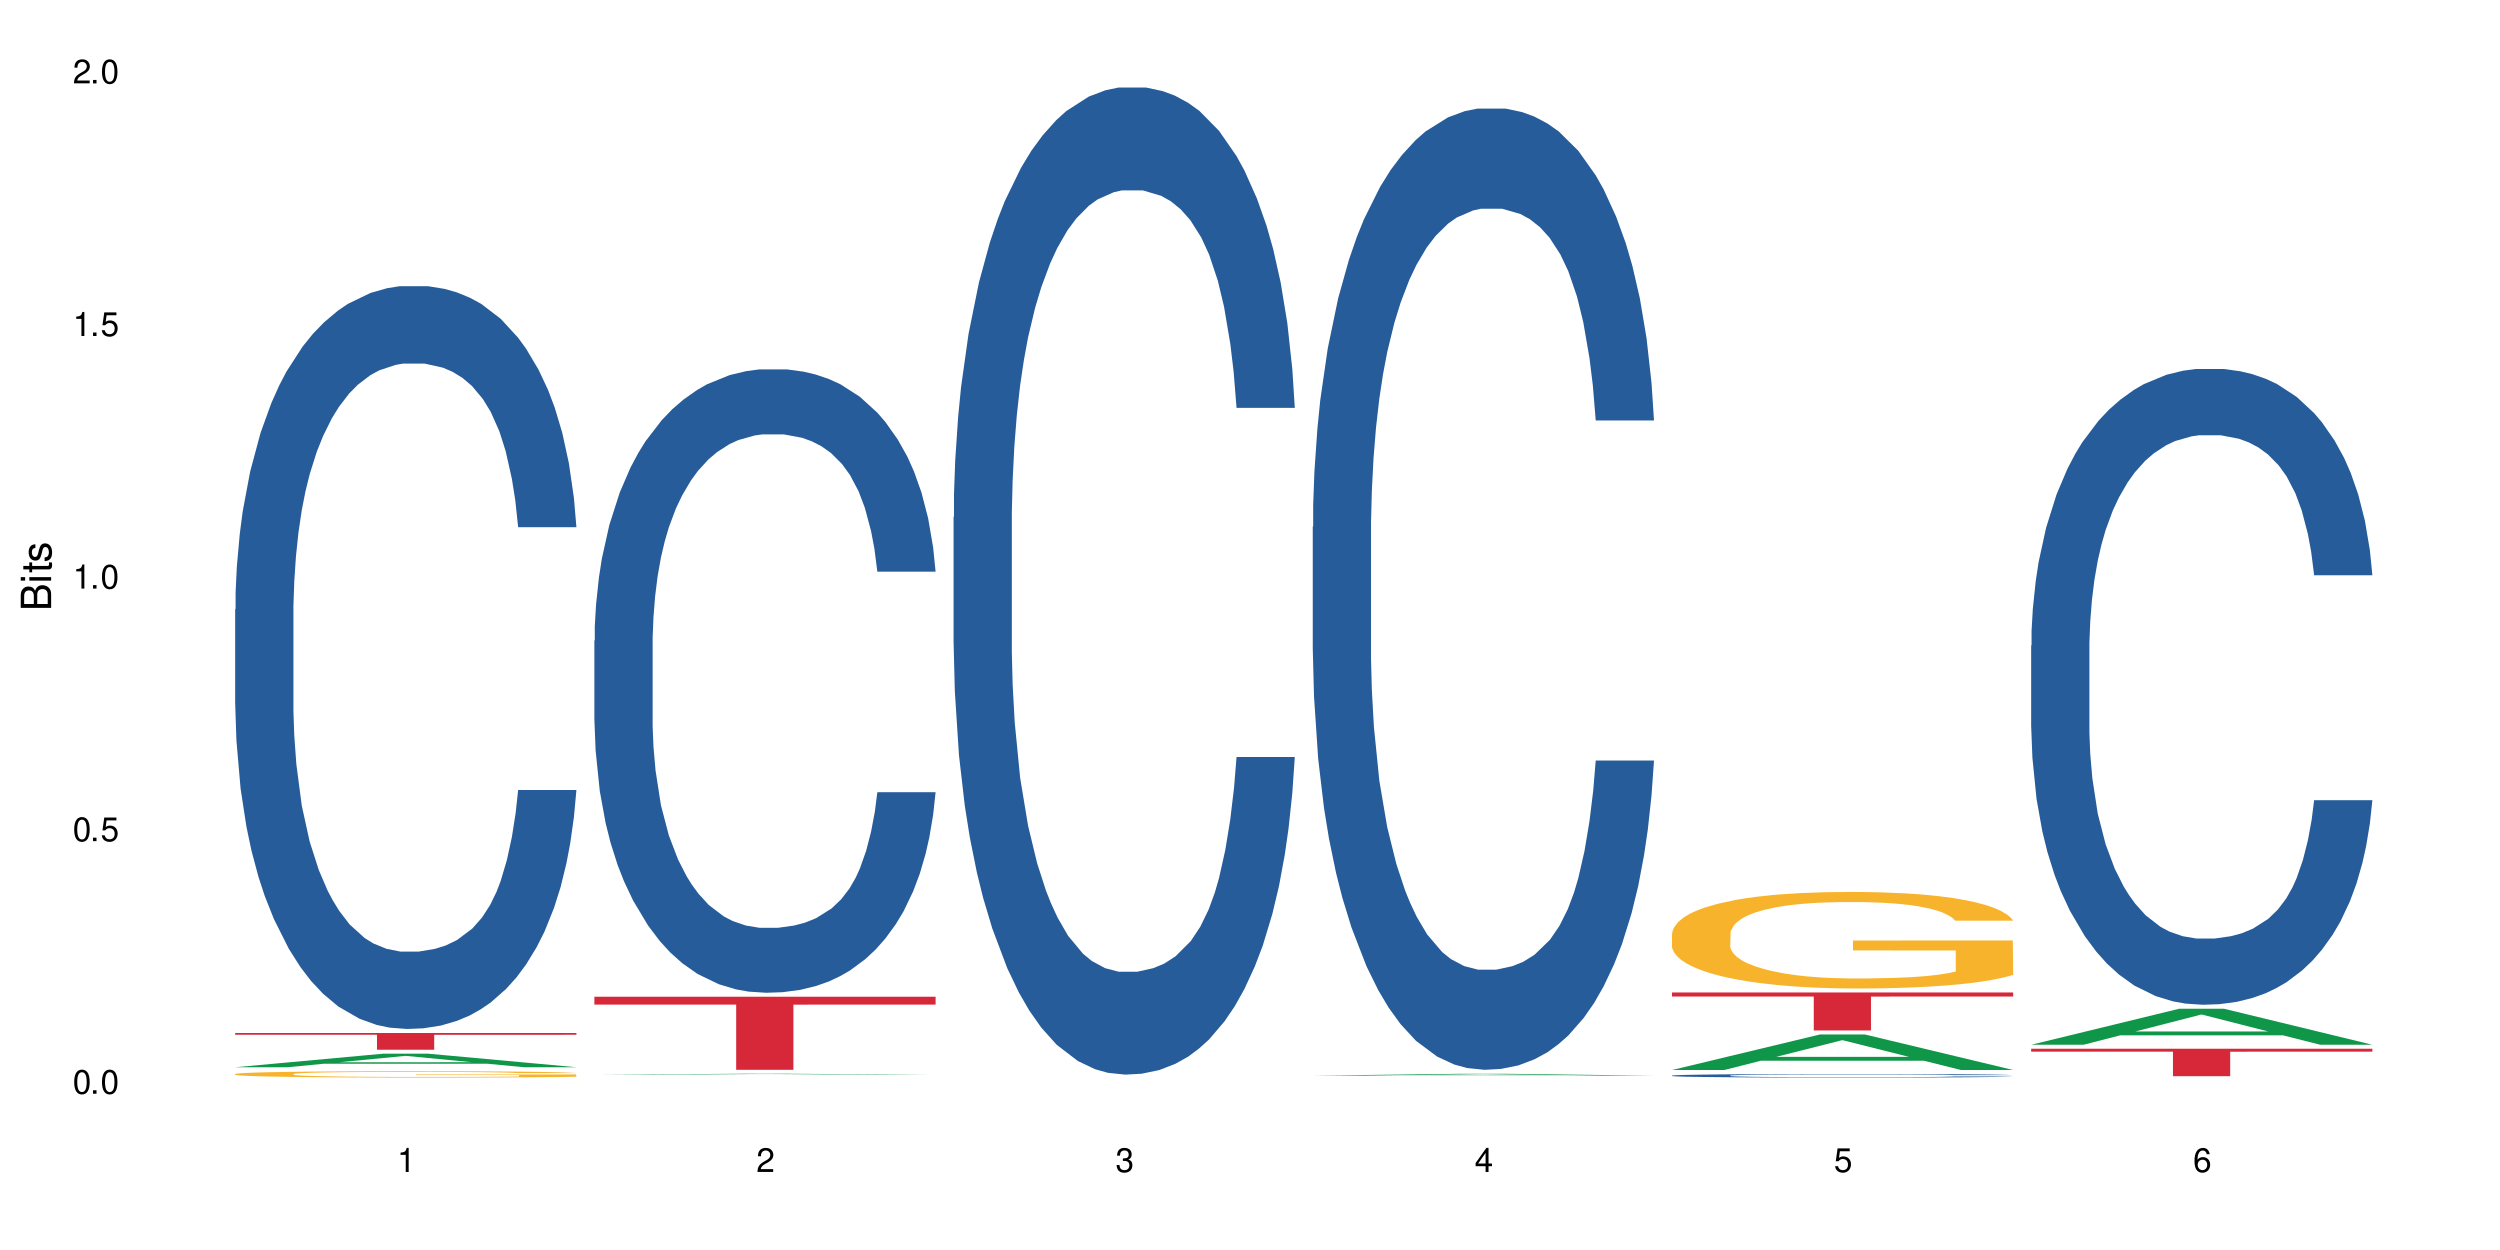 <?xml version="1.0" encoding="UTF-8"?>
<svg xmlns="http://www.w3.org/2000/svg" xmlns:xlink="http://www.w3.org/1999/xlink" width="720" height="360" viewBox="0 0 720 360">
<defs>
<g>
<g id="glyph-0-0">
</g>
<g id="glyph-0-1">
<path d="M 2.641 -6.938 C 2 -6.938 1.422 -6.656 1.078 -6.172 C 0.641 -5.562 0.406 -4.641 0.406 -3.359 C 0.406 -1.016 1.188 0.219 2.641 0.219 C 4.078 0.219 4.859 -1.016 4.859 -3.297 C 4.859 -4.641 4.656 -5.547 4.203 -6.172 C 3.844 -6.656 3.281 -6.938 2.641 -6.938 Z M 2.641 -6.188 C 3.547 -6.188 4 -5.25 4 -3.375 C 4 -1.406 3.562 -0.484 2.625 -0.484 C 1.734 -0.484 1.281 -1.438 1.281 -3.344 C 1.281 -5.25 1.734 -6.188 2.641 -6.188 Z M 2.641 -6.188 "/>
</g>
<g id="glyph-0-2">
<path d="M 1.828 -1 L 0.828 -1 L 0.828 0 L 1.828 0 Z M 1.828 -1 "/>
</g>
<g id="glyph-0-3">
<path d="M 4.562 -6.797 L 1.062 -6.797 L 0.547 -3.094 L 1.328 -3.094 C 1.719 -3.562 2.047 -3.734 2.578 -3.734 C 3.484 -3.734 4.062 -3.109 4.062 -2.094 C 4.062 -1.125 3.484 -0.531 2.578 -0.531 C 1.828 -0.531 1.375 -0.906 1.188 -1.672 L 0.328 -1.672 C 0.453 -1.109 0.547 -0.844 0.75 -0.594 C 1.125 -0.078 1.828 0.219 2.594 0.219 C 3.969 0.219 4.922 -0.781 4.922 -2.219 C 4.922 -3.562 4.031 -4.484 2.719 -4.484 C 2.25 -4.484 1.859 -4.359 1.469 -4.062 L 1.734 -5.969 L 4.562 -5.969 Z M 4.562 -6.797 "/>
</g>
<g id="glyph-0-4">
<path d="M 2.484 -4.938 L 2.484 0 L 3.328 0 L 3.328 -6.938 L 2.766 -6.938 C 2.469 -5.875 2.281 -5.734 0.984 -5.562 L 0.984 -4.938 Z M 2.484 -4.938 "/>
</g>
<g id="glyph-0-5">
<path d="M 4.859 -0.828 L 1.281 -0.828 C 1.359 -1.406 1.672 -1.781 2.5 -2.281 L 3.469 -2.828 C 4.406 -3.344 4.906 -4.062 4.906 -4.906 C 4.906 -5.484 4.672 -6.031 4.266 -6.406 C 3.859 -6.766 3.375 -6.938 2.719 -6.938 C 1.859 -6.938 1.219 -6.625 0.844 -6.031 C 0.609 -5.672 0.5 -5.234 0.484 -4.531 L 1.328 -4.531 C 1.359 -5.016 1.406 -5.281 1.531 -5.516 C 1.75 -5.938 2.188 -6.203 2.703 -6.203 C 3.469 -6.203 4.031 -5.641 4.031 -4.891 C 4.031 -4.344 3.719 -3.859 3.125 -3.516 L 2.234 -3 C 0.812 -2.172 0.406 -1.531 0.328 -0.016 L 4.859 -0.016 Z M 4.859 -0.828 "/>
</g>
<g id="glyph-0-6">
<path d="M 2.125 -3.188 L 2.578 -3.188 C 3.5 -3.188 3.984 -2.766 3.984 -1.922 C 3.984 -1.062 3.469 -0.531 2.594 -0.531 C 1.656 -0.531 1.203 -1 1.156 -2.016 L 0.312 -2.016 C 0.344 -1.453 0.438 -1.094 0.609 -0.781 C 0.953 -0.109 1.625 0.219 2.547 0.219 C 3.953 0.219 4.859 -0.625 4.859 -1.938 C 4.859 -2.828 4.516 -3.297 3.703 -3.594 C 4.344 -3.844 4.656 -4.328 4.656 -5.031 C 4.656 -6.219 3.875 -6.938 2.578 -6.938 C 1.203 -6.938 0.484 -6.172 0.453 -4.703 L 1.297 -4.703 C 1.312 -5.125 1.344 -5.359 1.453 -5.578 C 1.641 -5.969 2.062 -6.203 2.594 -6.203 C 3.344 -6.203 3.797 -5.75 3.797 -5 C 3.797 -4.516 3.609 -4.219 3.25 -4.047 C 3.016 -3.953 2.703 -3.922 2.125 -3.906 Z M 2.125 -3.188 "/>
</g>
<g id="glyph-0-7">
<path d="M 3.141 -1.672 L 3.141 0 L 3.984 0 L 3.984 -1.672 L 4.984 -1.672 L 4.984 -2.438 L 3.984 -2.438 L 3.984 -6.938 L 3.359 -6.938 L 0.266 -2.578 L 0.266 -1.672 Z M 3.141 -2.438 L 1 -2.438 L 3.141 -5.5 Z M 3.141 -2.438 "/>
</g>
<g id="glyph-0-8">
<path d="M 4.781 -5.125 C 4.609 -6.266 3.891 -6.938 2.844 -6.938 C 2.094 -6.938 1.422 -6.578 1.031 -5.953 C 0.594 -5.266 0.406 -4.422 0.406 -3.172 C 0.406 -2 0.578 -1.25 0.984 -0.641 C 1.359 -0.078 1.953 0.219 2.703 0.219 C 3.984 0.219 4.922 -0.75 4.922 -2.094 C 4.922 -3.375 4.062 -4.281 2.844 -4.281 C 2.172 -4.281 1.641 -4.031 1.281 -3.516 C 1.281 -5.234 1.828 -6.188 2.797 -6.188 C 3.391 -6.188 3.797 -5.797 3.938 -5.125 Z M 2.734 -3.531 C 3.547 -3.531 4.062 -2.953 4.062 -2.031 C 4.062 -1.156 3.484 -0.531 2.703 -0.531 C 1.922 -0.531 1.328 -1.188 1.328 -2.078 C 1.328 -2.938 1.906 -3.531 2.734 -3.531 Z M 2.734 -3.531 "/>
</g>
<g id="glyph-1-0">
</g>
<g id="glyph-1-1">
<path d="M 0 -0.953 L 0 -4.891 C 0 -5.719 -0.234 -6.344 -0.734 -6.797 C -1.188 -7.234 -1.812 -7.469 -2.5 -7.469 C -3.547 -7.469 -4.188 -7 -4.625 -5.875 C -4.984 -6.688 -5.625 -7.094 -6.531 -7.094 C -7.172 -7.094 -7.734 -6.859 -8.141 -6.391 C -8.562 -5.922 -8.75 -5.344 -8.75 -4.5 L -8.75 -0.953 Z M -4.984 -2.062 L -7.766 -2.062 L -7.766 -4.219 C -7.766 -4.844 -7.688 -5.203 -7.453 -5.5 C -7.219 -5.812 -6.859 -5.969 -6.375 -5.969 C -5.891 -5.969 -5.531 -5.812 -5.297 -5.5 C -5.062 -5.203 -4.984 -4.844 -4.984 -4.219 Z M -0.984 -2.062 L -4 -2.062 L -4 -4.781 C -4 -5.766 -3.438 -6.359 -2.484 -6.359 C -1.547 -6.359 -0.984 -5.766 -0.984 -4.781 Z M -0.984 -2.062 "/>
</g>
<g id="glyph-1-2">
<path d="M -6.281 -1.797 L -6.281 -0.797 L 0 -0.797 L 0 -1.797 Z M -8.75 -1.797 L -8.75 -0.797 L -7.484 -0.797 L -7.484 -1.797 Z M -8.75 -1.797 "/>
</g>
<g id="glyph-1-3">
<path d="M -6.281 -3.047 L -6.281 -2.016 L -8.016 -2.016 L -8.016 -1.016 L -6.281 -1.016 L -6.281 -0.172 L -5.469 -0.172 L -5.469 -1.016 L -0.719 -1.016 C -0.078 -1.016 0.281 -1.453 0.281 -2.234 C 0.281 -2.5 0.25 -2.719 0.188 -3.047 L -0.641 -3.047 C -0.609 -2.906 -0.594 -2.766 -0.594 -2.562 C -0.594 -2.141 -0.719 -2.016 -1.156 -2.016 L -5.469 -2.016 L -5.469 -3.047 Z M -6.281 -3.047 "/>
</g>
<g id="glyph-1-4">
<path d="M -4.531 -5.25 C -5.766 -5.25 -6.469 -4.422 -6.469 -2.969 C -6.469 -1.516 -5.719 -0.562 -4.547 -0.562 C -3.562 -0.562 -3.094 -1.062 -2.734 -2.562 L -2.516 -3.484 C -2.344 -4.188 -2.094 -4.469 -1.641 -4.469 C -1.047 -4.469 -0.641 -3.875 -0.641 -3 C -0.641 -2.453 -0.797 -2 -1.062 -1.75 C -1.25 -1.594 -1.422 -1.531 -1.875 -1.469 L -1.875 -0.406 C -0.422 -0.453 0.281 -1.266 0.281 -2.922 C 0.281 -4.5 -0.5 -5.516 -1.719 -5.516 C -2.656 -5.516 -3.172 -4.984 -3.469 -3.734 L -3.703 -2.766 C -3.891 -1.953 -4.156 -1.609 -4.594 -1.609 C -5.188 -1.609 -5.547 -2.125 -5.547 -2.938 C -5.547 -3.75 -5.203 -4.172 -4.531 -4.203 Z M -4.531 -5.25 "/>
</g>
</g>
</defs>
<rect x="-72" y="-36" width="864" height="432" fill="rgb(100%, 100%, 100%)" fill-opacity="1"/>
<path fill-rule="nonzero" fill="rgb(6.275%, 58.824%, 28.235%)" fill-opacity="1" d="M 67.73 307.363 L 67.836 307.359 L 110.359 303.461 L 123.273 303.461 L 166.008 307.367 L 150.992 307.367 L 140.281 306.348 L 93.352 306.348 L 82.852 307.363 L 67.73 307.363 L 97.863 305.926 L 135.977 305.922 L 116.973 304.102 L 116.766 304.098 L 116.555 304.109 L 97.758 305.922 L 97.863 305.926 Z M 67.73 307.363 "/>
<path fill-rule="nonzero" fill="rgb(14.51%, 36.078%, 60%)" fill-opacity="1" d="M 67.73 175.5 L 67.852 175.305 L 67.852 170.609 L 68.211 163.18 L 69.051 153.793 L 69.887 147.34 L 72.047 135.805 L 75.043 124.656 L 78.156 116.055 L 80.434 110.969 L 82.473 107.059 L 87.145 99.824 L 90.145 96.105 L 93.379 92.781 L 97.332 89.457 L 100.211 87.504 L 106.684 84.375 L 111.477 83.004 L 115.191 82.418 L 123.223 82.418 L 128.016 83.199 L 131.492 84.18 L 135.324 85.742 L 138.562 87.504 L 144.195 91.805 L 149.227 97.281 L 151.504 100.41 L 155.102 106.473 L 157.855 112.336 L 159.773 117.422 L 161.934 124.656 L 163.848 133.457 L 165.289 143.43 L 166.008 151.84 L 149.227 151.84 L 148.391 144.016 L 147.43 137.953 L 145.633 129.938 L 143.836 124.266 L 141.316 118.594 L 139.039 114.879 L 135.926 111.164 L 133.168 108.816 L 130.293 107.059 L 127.535 105.883 L 122.262 104.711 L 116.148 104.711 L 113.871 105.102 L 109.199 106.668 L 106.684 108.035 L 103.086 110.773 L 100.57 113.316 L 97.574 117.227 L 95.535 120.551 L 93.02 125.637 L 91.223 130.133 L 89.184 136.586 L 87.984 141.473 L 86.906 146.949 L 85.949 153.402 L 85.23 160.246 L 84.75 167.484 L 84.508 174.523 L 84.508 204.832 L 84.75 211.871 L 85.348 220.086 L 86.906 232.016 L 89.184 242.379 L 91.82 250.59 L 94.336 256.457 L 95.777 259.195 L 97.691 262.324 L 100.688 266.234 L 105.004 270.145 L 107.52 271.711 L 111.355 273.273 L 115.312 274.059 L 120.586 274.059 L 125.258 273.273 L 128.375 272.297 L 131.609 270.734 L 136.043 267.406 L 138.801 264.281 L 141.199 260.562 L 142.996 256.848 L 144.195 253.719 L 145.992 247.656 L 147.43 241.008 L 148.508 234.164 L 149.227 227.516 L 166.008 227.516 L 165.289 235.34 L 164.207 242.965 L 163.129 248.637 L 161.453 255.48 L 159.535 261.543 L 156.777 268.387 L 154.5 272.883 L 151.504 277.773 L 148.75 281.488 L 145.754 284.812 L 141.316 288.723 L 138.441 290.68 L 135.324 292.438 L 131.609 294.004 L 126.938 295.371 L 121.902 296.152 L 117.227 296.348 L 112.195 295.957 L 108.48 295.176 L 103.566 293.418 L 97.453 289.895 L 93.02 286.18 L 89.543 282.465 L 86.547 278.555 L 83.191 273.273 L 78.875 264.672 L 76.238 258.023 L 74.441 252.547 L 72.406 244.922 L 70.969 238.074 L 69.289 227.125 L 68.09 213.242 L 67.73 202.484 Z M 67.73 175.5 "/>
<path fill-rule="nonzero" fill="rgb(96.863%, 70.196%, 16.863%)" fill-opacity="1" d="M 67.73 309.301 L 67.852 309.297 L 67.852 309.266 L 68.332 309.188 L 69.527 309.086 L 71.086 309 L 72.766 308.934 L 73.844 308.898 L 75.641 308.848 L 77.199 308.809 L 81.152 308.734 L 86.188 308.664 L 88.945 308.633 L 92.059 308.605 L 96.496 308.574 L 98.531 308.562 L 104.766 308.535 L 111.836 308.516 L 119.625 308.512 L 123.223 308.516 L 128.133 308.52 L 134.848 308.539 L 138.68 308.555 L 141.676 308.574 L 144.793 308.594 L 148.629 308.629 L 152.223 308.668 L 155.102 308.707 L 157.977 308.758 L 160.375 308.812 L 162.41 308.871 L 164.207 308.941 L 165.289 309 L 166.008 309.059 L 149.348 309.059 L 148.391 309 L 147.309 308.957 L 145.512 308.898 L 143.715 308.859 L 141.918 308.828 L 138.562 308.785 L 135.684 308.758 L 132.09 308.734 L 128.613 308.719 L 124.66 308.707 L 115.91 308.707 L 110.156 308.719 L 106.801 308.73 L 104.406 308.742 L 101.047 308.77 L 99.012 308.789 L 97.812 308.805 L 94.219 308.855 L 91.82 308.902 L 90.504 308.934 L 88.824 308.984 L 87.625 309.031 L 86.309 309.098 L 85.59 309.148 L 84.629 309.262 L 84.508 309.562 L 84.871 309.629 L 85.59 309.695 L 86.547 309.758 L 87.984 309.82 L 89.422 309.871 L 91.941 309.934 L 94.098 309.977 L 95.777 310.008 L 99.012 310.051 L 100.328 310.066 L 103.445 310.098 L 106.684 310.121 L 110.637 310.141 L 113.633 310.152 L 118.426 310.16 L 124.539 310.16 L 131.73 310.148 L 136.285 310.137 L 139.398 310.121 L 141.438 310.109 L 143.953 310.094 L 145.754 310.074 L 147.43 310.059 L 149.469 310.027 L 149.469 309.629 L 119.863 309.625 L 119.863 309.438 L 165.887 309.438 L 166.008 310.094 L 163.488 310.137 L 160.375 310.18 L 157.379 310.215 L 154.262 310.242 L 149.828 310.277 L 146.23 310.297 L 140.719 310.32 L 135.684 310.336 L 130.41 310.344 L 125.738 310.348 L 120.223 310.352 L 115.312 310.348 L 110.039 310.336 L 105.844 310.324 L 102.008 310.309 L 98.172 310.285 L 93.379 310.25 L 90.262 310.223 L 87.027 310.188 L 83.789 310.145 L 80.914 310.098 L 78.996 310.062 L 77.078 310.023 L 75.043 309.973 L 73.125 309.918 L 71.688 309.863 L 70.367 309.805 L 69.41 309.75 L 68.449 309.676 L 67.969 309.613 L 67.73 309.562 Z M 67.73 309.301 "/>
<path fill-rule="nonzero" fill="rgb(83.922%, 15.686%, 22.353%)" fill-opacity="1" d="M 67.73 297.496 L 166.008 297.496 L 166.008 298.012 L 125.047 298.016 L 125.047 302.316 L 108.57 302.316 L 108.57 298.02 L 108.332 298.012 L 67.73 298.012 Z M 67.73 297.496 "/>
<path fill-rule="nonzero" fill="rgb(6.275%, 58.824%, 28.235%)" fill-opacity="1" d="M 171.18 309.531 L 171.285 309.531 L 213.809 309.238 L 226.723 309.238 L 269.453 309.531 L 254.441 309.531 L 243.73 309.453 L 196.797 309.453 L 186.297 309.531 L 171.18 309.531 L 201.312 309.422 L 239.426 309.422 L 220.422 309.285 L 220 309.285 L 201.207 309.422 L 201.312 309.422 Z M 171.18 309.531 "/>
<path fill-rule="nonzero" fill="rgb(14.51%, 36.078%, 60%)" fill-opacity="1" d="M 171.18 184.504 L 171.297 184.34 L 171.297 180.402 L 171.66 174.164 L 172.496 166.289 L 173.336 160.871 L 175.492 151.191 L 178.488 141.836 L 181.605 134.617 L 183.883 130.348 L 185.922 127.066 L 190.594 120.996 L 193.59 117.879 L 196.828 115.086 L 200.781 112.297 L 203.656 110.656 L 210.129 108.031 L 214.922 106.883 L 218.641 106.391 L 226.668 106.391 L 231.461 107.047 L 234.938 107.867 L 238.773 109.18 L 242.008 110.656 L 247.641 114.266 L 252.676 118.863 L 254.953 121.488 L 258.547 126.574 L 261.305 131.496 L 263.223 135.766 L 265.379 141.836 L 267.297 149.223 L 268.734 157.59 L 269.453 164.648 L 252.676 164.648 L 251.836 158.082 L 250.879 152.996 L 249.082 146.266 L 247.281 141.508 L 244.766 136.75 L 242.488 133.633 L 239.371 130.512 L 236.617 128.543 L 233.738 127.066 L 230.984 126.082 L 225.711 125.098 L 219.598 125.098 L 217.32 125.426 L 212.645 126.738 L 210.129 127.887 L 206.535 130.184 L 204.016 132.32 L 201.02 135.602 L 198.984 138.391 L 196.469 142.656 L 194.668 146.43 L 192.633 151.848 L 191.434 155.949 L 190.355 160.543 L 189.395 165.961 L 188.676 171.703 L 188.199 177.773 L 187.957 183.684 L 187.957 209.117 L 188.199 215.027 L 188.797 221.918 L 190.355 231.93 L 192.633 240.625 L 195.27 247.52 L 197.785 252.441 L 199.223 254.738 L 201.141 257.363 L 204.137 260.648 L 208.453 263.93 L 210.969 265.242 L 214.805 266.555 L 218.758 267.211 L 224.031 267.211 L 228.707 266.555 L 231.82 265.734 L 235.059 264.422 L 239.492 261.633 L 242.25 259.008 L 244.645 255.887 L 246.445 252.77 L 247.641 250.145 L 249.441 245.059 L 250.879 239.477 L 251.957 233.734 L 252.676 228.156 L 269.453 228.156 L 268.734 234.719 L 267.656 241.117 L 266.578 245.879 L 264.898 251.621 L 262.984 256.707 L 260.227 262.453 L 257.949 266.227 L 254.953 270.328 L 252.195 273.449 L 249.199 276.238 L 244.766 279.52 L 241.891 281.16 L 238.773 282.637 L 235.059 283.949 L 230.383 285.098 L 225.352 285.754 L 220.676 285.918 L 215.645 285.59 L 211.926 284.934 L 207.012 283.457 L 200.902 280.504 L 196.469 277.387 L 192.992 274.27 L 189.996 270.984 L 186.641 266.555 L 182.324 259.336 L 179.688 253.754 L 177.891 249.16 L 175.852 242.762 L 174.414 237.016 L 172.738 227.828 L 171.539 216.176 L 171.18 207.148 Z M 171.18 184.504 "/>
<path fill-rule="nonzero" fill="rgb(83.922%, 15.686%, 22.353%)" fill-opacity="1" d="M 171.18 287.062 L 269.453 287.062 L 269.453 289.316 L 228.496 289.336 L 228.496 308.094 L 212.02 308.094 L 212.02 289.355 L 211.777 289.316 L 171.18 289.316 Z M 171.18 287.062 "/>
<path fill-rule="nonzero" fill="rgb(14.51%, 36.078%, 60%)" fill-opacity="1" d="M 274.629 148.906 L 274.746 148.645 L 274.746 142.41 L 275.105 132.535 L 275.945 120.062 L 276.785 111.488 L 278.941 96.156 L 281.938 81.344 L 285.055 69.91 L 287.332 63.156 L 289.367 57.957 L 294.043 48.344 L 297.039 43.406 L 300.273 38.988 L 304.23 34.57 L 307.105 31.973 L 313.578 27.816 L 318.371 25.996 L 322.086 25.219 L 330.117 25.219 L 334.91 26.258 L 338.387 27.555 L 342.223 29.637 L 345.457 31.973 L 351.09 37.691 L 356.125 44.965 L 358.402 49.125 L 361.996 57.18 L 364.754 64.973 L 366.672 71.73 L 368.828 81.344 L 370.746 93.039 L 372.184 106.289 L 372.902 117.465 L 356.125 117.465 L 355.285 107.07 L 354.324 99.016 L 352.527 88.359 L 350.73 80.824 L 348.215 73.289 L 345.938 68.352 L 342.82 63.414 L 340.062 60.297 L 337.188 57.957 L 334.43 56.398 L 329.156 54.84 L 323.047 54.84 L 320.77 55.359 L 316.094 57.438 L 313.578 59.258 L 309.98 62.895 L 307.465 66.273 L 304.469 71.469 L 302.434 75.887 L 299.914 82.645 L 298.117 88.621 L 296.078 97.195 L 294.883 103.691 L 293.801 110.969 L 292.844 119.543 L 292.125 128.637 L 291.645 138.25 L 291.406 147.605 L 291.406 187.883 L 291.645 197.238 L 292.246 208.152 L 293.801 224 L 296.078 237.773 L 298.715 248.688 L 301.234 256.484 L 302.672 260.121 L 304.59 264.277 L 307.586 269.477 L 311.898 274.672 L 314.418 276.75 L 318.25 278.828 L 322.207 279.867 L 327.48 279.867 L 332.152 278.828 L 335.27 277.531 L 338.508 275.453 L 342.941 271.035 L 345.695 266.875 L 348.094 261.938 L 349.891 257.004 L 351.09 252.844 L 352.887 244.789 L 354.324 235.953 L 355.406 226.859 L 356.125 218.023 L 372.902 218.023 L 372.184 228.418 L 371.105 238.555 L 370.027 246.09 L 368.348 255.184 L 366.43 263.238 L 363.676 272.332 L 361.398 278.309 L 358.402 284.805 L 355.645 289.742 L 352.648 294.16 L 348.215 299.359 L 345.336 301.957 L 342.223 304.293 L 338.508 306.375 L 333.832 308.191 L 328.797 309.23 L 324.125 309.492 L 319.09 308.973 L 315.375 307.934 L 310.461 305.594 L 304.348 300.918 L 299.914 295.98 L 296.438 291.043 L 293.441 285.844 L 290.086 278.828 L 285.773 267.395 L 283.137 258.562 L 281.34 251.285 L 279.301 241.152 L 277.863 232.059 L 276.184 217.504 L 274.988 199.055 L 274.629 184.766 Z M 274.629 148.906 "/>
<path fill-rule="nonzero" fill="rgb(6.275%, 58.824%, 28.235%)" fill-opacity="1" d="M 378.074 309.789 L 378.18 309.789 L 420.703 309.25 L 433.617 309.25 L 476.352 309.789 L 461.336 309.789 L 450.625 309.648 L 403.695 309.648 L 393.195 309.789 L 378.074 309.789 L 408.207 309.59 L 446.32 309.59 L 427.316 309.34 L 427.109 309.336 L 426.898 309.34 L 408.105 309.59 L 408.207 309.59 Z M 378.074 309.789 "/>
<path fill-rule="nonzero" fill="rgb(14.51%, 36.078%, 60%)" fill-opacity="1" d="M 378.074 151.719 L 378.195 151.469 L 378.195 145.395 L 378.555 135.777 L 379.395 123.633 L 380.23 115.281 L 382.391 100.352 L 385.387 85.926 L 388.5 74.793 L 390.777 68.215 L 392.816 63.152 L 397.492 53.789 L 400.488 48.98 L 403.723 44.68 L 407.676 40.379 L 410.555 37.848 L 417.027 33.797 L 421.82 32.027 L 425.535 31.27 L 433.566 31.27 L 438.359 32.281 L 441.836 33.547 L 445.668 35.57 L 448.906 37.848 L 454.539 43.414 L 459.57 50.5 L 461.848 54.547 L 465.445 62.395 L 468.199 69.984 L 470.117 76.562 L 472.277 85.926 L 474.191 97.312 L 475.633 110.219 L 476.352 121.102 L 459.57 121.102 L 458.734 110.98 L 457.773 103.133 L 455.977 92.758 L 454.18 85.422 L 451.66 78.082 L 449.383 73.273 L 446.27 68.465 L 443.512 65.43 L 440.637 63.152 L 437.879 61.633 L 432.605 60.117 L 426.492 60.117 L 424.215 60.621 L 419.543 62.645 L 417.027 64.418 L 413.43 67.961 L 410.914 71.25 L 407.918 76.312 L 405.879 80.613 L 403.363 87.191 L 401.566 93.012 L 399.527 101.363 L 398.328 107.688 L 397.25 114.773 L 396.293 123.125 L 395.574 131.98 L 395.094 141.344 L 394.855 150.453 L 394.855 189.676 L 395.094 198.789 L 395.691 209.414 L 397.25 224.852 L 399.527 238.262 L 402.164 248.891 L 404.68 256.484 L 406.121 260.023 L 408.035 264.074 L 411.035 269.137 L 415.348 274.195 L 417.863 276.219 L 421.699 278.246 L 425.656 279.258 L 430.93 279.258 L 435.602 278.246 L 438.719 276.98 L 441.953 274.957 L 446.387 270.652 L 449.145 266.605 L 451.543 261.797 L 453.34 256.988 L 454.539 252.941 L 456.336 245.094 L 457.773 236.492 L 458.852 227.637 L 459.57 219.031 L 476.352 219.031 L 475.633 229.152 L 474.555 239.023 L 473.473 246.359 L 471.797 255.219 L 469.879 263.062 L 467.121 271.918 L 464.844 277.738 L 461.848 284.066 L 459.094 288.875 L 456.098 293.176 L 451.66 298.234 L 448.785 300.766 L 445.668 303.043 L 441.953 305.066 L 437.281 306.84 L 432.246 307.852 L 427.574 308.105 L 422.539 307.598 L 418.824 306.586 L 413.91 304.309 L 407.797 299.754 L 403.363 294.945 L 399.887 290.137 L 396.891 285.078 L 393.535 278.246 L 389.223 267.109 L 386.586 258.508 L 384.785 251.422 L 382.75 241.551 L 381.312 232.695 L 379.633 218.523 L 378.434 200.559 L 378.074 186.641 Z M 378.074 151.719 "/>
<path fill-rule="nonzero" fill="rgb(6.275%, 58.824%, 28.235%)" fill-opacity="1" d="M 481.523 308.152 L 481.629 308.145 L 524.152 297.926 L 537.066 297.926 L 579.797 308.164 L 564.785 308.164 L 554.074 305.488 L 507.141 305.488 L 496.641 308.152 L 481.523 308.152 L 511.656 304.383 L 549.77 304.375 L 530.766 299.598 L 530.555 299.586 L 530.348 299.617 L 511.551 304.375 L 511.656 304.383 Z M 481.523 308.152 "/>
<path fill-rule="nonzero" fill="rgb(14.51%, 36.078%, 60%)" fill-opacity="1" d="M 481.523 309.762 L 481.645 309.762 L 481.645 309.738 L 482.004 309.703 L 482.84 309.656 L 483.68 309.625 L 485.836 309.566 L 488.832 309.512 L 491.949 309.473 L 494.227 309.445 L 496.266 309.426 L 500.938 309.391 L 503.934 309.375 L 507.172 309.359 L 511.125 309.34 L 514 309.332 L 520.473 309.316 L 525.27 309.309 L 537.012 309.309 L 541.809 309.312 L 545.281 309.316 L 549.117 309.324 L 552.352 309.332 L 557.984 309.352 L 563.02 309.379 L 565.297 309.395 L 568.891 309.426 L 571.648 309.453 L 573.566 309.477 L 575.723 309.512 L 577.641 309.555 L 579.078 309.605 L 579.797 309.645 L 563.02 309.645 L 562.18 309.609 L 561.223 309.578 L 559.426 309.539 L 557.625 309.512 L 555.109 309.484 L 552.832 309.465 L 549.715 309.449 L 546.961 309.438 L 544.082 309.426 L 541.328 309.422 L 536.055 309.418 L 527.664 309.418 L 522.992 309.426 L 520.473 309.434 L 516.879 309.445 L 514.363 309.457 L 511.367 309.477 L 509.328 309.492 L 506.812 309.52 L 505.012 309.539 L 502.977 309.57 L 501.777 309.594 L 500.699 309.621 L 499.738 309.652 L 499.02 309.688 L 498.543 309.723 L 498.301 309.758 L 498.301 309.906 L 498.543 309.938 L 499.141 309.98 L 500.699 310.039 L 502.977 310.086 L 505.613 310.129 L 508.129 310.156 L 509.566 310.168 L 511.484 310.184 L 514.48 310.203 L 518.797 310.223 L 521.312 310.23 L 525.148 310.238 L 529.102 310.242 L 534.375 310.242 L 539.051 310.238 L 542.168 310.234 L 545.402 310.227 L 549.836 310.211 L 552.594 310.195 L 554.988 310.176 L 556.789 310.16 L 557.984 310.145 L 559.785 310.113 L 561.223 310.082 L 562.301 310.047 L 563.02 310.016 L 579.797 310.016 L 579.078 310.055 L 578 310.09 L 576.922 310.117 L 575.246 310.152 L 573.328 310.18 L 570.57 310.215 L 568.293 310.238 L 565.297 310.262 L 562.539 310.277 L 559.543 310.293 L 555.109 310.312 L 552.234 310.324 L 549.117 310.332 L 545.402 310.34 L 540.727 310.348 L 535.695 310.352 L 531.02 310.352 L 525.988 310.348 L 522.27 310.344 L 517.359 310.336 L 511.246 310.32 L 506.812 310.301 L 503.336 310.285 L 500.34 310.266 L 496.984 310.238 L 492.668 310.195 L 490.031 310.164 L 488.234 310.137 L 486.195 310.102 L 484.758 310.066 L 483.082 310.012 L 481.883 309.945 L 481.523 309.895 Z M 481.523 309.762 "/>
<path fill-rule="nonzero" fill="rgb(96.863%, 70.196%, 16.863%)" fill-opacity="1" d="M 481.523 268.789 L 481.645 268.766 L 481.645 268.258 L 482.121 267.113 L 483.32 265.539 L 484.879 264.246 L 486.555 263.23 L 487.637 262.695 L 489.434 261.934 L 490.992 261.375 L 494.945 260.23 L 499.98 259.164 L 502.734 258.707 L 505.852 258.277 L 510.285 257.793 L 512.324 257.617 L 518.555 257.211 L 525.629 256.957 L 533.418 256.879 L 537.012 256.906 L 541.926 257.008 L 548.637 257.285 L 552.473 257.539 L 555.469 257.793 L 558.586 258.125 L 562.422 258.633 L 566.016 259.242 L 568.891 259.852 L 571.77 260.613 L 574.164 261.426 L 576.203 262.316 L 578 263.383 L 579.078 264.27 L 579.797 265.16 L 563.141 265.16 L 562.18 264.27 L 561.102 263.586 L 559.305 262.746 L 557.508 262.137 L 555.711 261.656 L 552.352 260.996 L 549.477 260.586 L 545.883 260.23 L 542.406 260.004 L 538.449 259.852 L 536.055 259.801 L 529.703 259.801 L 523.949 259.977 L 520.594 260.18 L 518.195 260.383 L 514.84 260.766 L 512.805 261.07 L 511.605 261.273 L 508.008 262.062 L 505.613 262.773 L 504.293 263.254 L 502.617 264.016 L 501.418 264.703 L 500.098 265.719 L 499.379 266.48 L 498.422 268.207 L 498.301 272.777 L 498.66 273.742 L 499.379 274.781 L 500.34 275.695 L 501.777 276.66 L 503.215 277.398 L 505.73 278.387 L 507.891 279.047 L 509.566 279.48 L 512.805 280.164 L 514.121 280.395 L 517.238 280.852 L 520.473 281.207 L 524.43 281.512 L 527.426 281.664 L 532.219 281.789 L 538.332 281.789 L 545.523 281.637 L 550.078 281.434 L 553.191 281.23 L 555.23 281.055 L 557.746 280.773 L 559.543 280.52 L 561.223 280.242 L 563.258 279.809 L 563.258 273.742 L 533.656 273.715 L 533.656 270.871 L 579.68 270.848 L 579.797 280.773 L 577.281 281.461 L 574.164 282.121 L 571.168 282.629 L 568.055 283.059 L 563.617 283.543 L 560.023 283.848 L 554.512 284.203 L 549.477 284.43 L 544.203 284.582 L 539.531 284.66 L 534.016 284.684 L 529.102 284.633 L 523.828 284.48 L 519.637 284.277 L 515.801 284.023 L 511.965 283.695 L 507.172 283.16 L 504.055 282.73 L 500.82 282.195 L 497.582 281.562 L 494.707 280.875 L 492.789 280.344 L 490.871 279.734 L 488.832 278.973 L 486.918 278.109 L 485.477 277.32 L 484.16 276.434 L 483.199 275.594 L 482.242 274.453 L 481.762 273.539 L 481.523 272.75 Z M 481.523 268.789 "/>
<path fill-rule="nonzero" fill="rgb(83.922%, 15.686%, 22.353%)" fill-opacity="1" d="M 481.523 285.832 L 579.797 285.832 L 579.797 287.004 L 538.84 287.012 L 538.84 296.781 L 522.363 296.781 L 522.363 287.023 L 522.121 287.004 L 481.523 287.004 Z M 481.523 285.832 "/>
<path fill-rule="nonzero" fill="rgb(6.275%, 58.824%, 28.235%)" fill-opacity="1" d="M 584.973 300.883 L 585.074 300.871 L 627.598 290.52 L 640.512 290.52 L 683.246 300.891 L 668.23 300.891 L 657.523 298.184 L 610.59 298.184 L 600.09 300.883 L 584.973 300.883 L 615.105 297.066 L 653.219 297.055 L 634.215 292.215 L 634.004 292.207 L 633.793 292.234 L 615 297.055 L 615.105 297.066 Z M 584.973 300.883 "/>
<path fill-rule="nonzero" fill="rgb(14.51%, 36.078%, 60%)" fill-opacity="1" d="M 584.973 185.938 L 585.09 185.77 L 585.09 181.754 L 585.449 175.391 L 586.289 167.359 L 587.129 161.836 L 589.285 151.961 L 592.281 142.418 L 595.398 135.055 L 597.676 130.703 L 599.711 127.355 L 604.387 121.16 L 607.383 117.98 L 610.617 115.137 L 614.574 112.289 L 617.449 110.617 L 623.922 107.938 L 628.715 106.766 L 632.43 106.266 L 640.461 106.266 L 645.254 106.934 L 648.73 107.773 L 652.566 109.109 L 655.801 110.617 L 661.434 114.301 L 666.469 118.984 L 668.746 121.664 L 672.34 126.852 L 675.098 131.875 L 677.016 136.227 L 679.172 142.418 L 681.09 149.949 L 682.527 158.488 L 683.246 165.684 L 666.469 165.684 L 665.629 158.988 L 664.672 153.801 L 662.871 146.938 L 661.074 142.082 L 658.559 137.23 L 656.281 134.051 L 653.164 130.871 L 650.406 128.859 L 647.531 127.355 L 644.773 126.352 L 639.504 125.348 L 633.391 125.348 L 631.113 125.68 L 626.438 127.02 L 623.922 128.191 L 620.328 130.535 L 617.809 132.711 L 614.812 136.059 L 612.777 138.902 L 610.258 143.254 L 608.461 147.105 L 606.426 152.629 L 605.227 156.812 L 604.148 161.5 L 603.188 167.023 L 602.469 172.883 L 601.988 179.074 L 601.75 185.102 L 601.75 211.043 L 601.988 217.07 L 602.59 224.098 L 604.148 234.309 L 606.426 243.18 L 609.059 250.211 L 611.578 255.23 L 613.016 257.574 L 614.934 260.254 L 617.93 263.598 L 622.242 266.945 L 624.762 268.285 L 628.598 269.625 L 632.551 270.293 L 637.824 270.293 L 642.5 269.625 L 645.613 268.789 L 648.852 267.449 L 653.285 264.605 L 656.043 261.926 L 658.438 258.746 L 660.234 255.566 L 661.434 252.887 L 663.23 247.699 L 664.672 242.008 L 665.75 236.148 L 666.469 230.457 L 683.246 230.457 L 682.527 237.152 L 681.449 243.684 L 680.371 248.535 L 678.691 254.395 L 676.773 259.582 L 674.02 265.441 L 671.742 269.289 L 668.746 273.477 L 665.988 276.656 L 662.992 279.5 L 658.559 282.848 L 655.68 284.523 L 652.566 286.027 L 648.852 287.367 L 644.176 288.539 L 639.141 289.207 L 634.469 289.375 L 629.434 289.039 L 625.719 288.371 L 620.805 286.863 L 614.695 283.852 L 610.258 280.672 L 606.785 277.492 L 603.789 274.145 L 600.43 269.625 L 596.117 262.262 L 593.48 256.57 L 591.684 251.883 L 589.645 245.355 L 588.207 239.496 L 586.527 230.125 L 585.332 218.242 L 584.973 209.035 Z M 584.973 185.938 "/>
<path fill-rule="nonzero" fill="rgb(83.922%, 15.686%, 22.353%)" fill-opacity="1" d="M 584.973 302.035 L 683.246 302.035 L 683.246 302.883 L 642.289 302.891 L 642.289 309.941 L 625.809 309.941 L 625.809 302.898 L 625.57 302.883 L 584.973 302.883 Z M 584.973 302.035 "/>
<g fill="rgb(0%, 0%, 0%)" fill-opacity="1">
<use xlink:href="#glyph-0-1" x="20.965" y="314.993"/>
<use xlink:href="#glyph-0-2" x="25.965" y="314.993"/>
<use xlink:href="#glyph-0-1" x="28.965" y="314.993"/>
</g>
<g fill="rgb(0%, 0%, 0%)" fill-opacity="1">
<use xlink:href="#glyph-0-1" x="20.965" y="242.251"/>
<use xlink:href="#glyph-0-2" x="25.965" y="242.251"/>
<use xlink:href="#glyph-0-3" x="28.965" y="242.251"/>
</g>
<g fill="rgb(0%, 0%, 0%)" fill-opacity="1">
<use xlink:href="#glyph-0-4" x="20.965" y="169.509"/>
<use xlink:href="#glyph-0-2" x="25.965" y="169.509"/>
<use xlink:href="#glyph-0-1" x="28.965" y="169.509"/>
</g>
<g fill="rgb(0%, 0%, 0%)" fill-opacity="1">
<use xlink:href="#glyph-0-4" x="20.965" y="96.767"/>
<use xlink:href="#glyph-0-2" x="25.965" y="96.767"/>
<use xlink:href="#glyph-0-3" x="28.965" y="96.767"/>
</g>
<g fill="rgb(0%, 0%, 0%)" fill-opacity="1">
<use xlink:href="#glyph-0-5" x="20.965" y="24.024"/>
<use xlink:href="#glyph-0-2" x="25.965" y="24.024"/>
<use xlink:href="#glyph-0-1" x="28.965" y="24.024"/>
</g>
<g fill="rgb(0%, 0%, 0%)" fill-opacity="1">
<use xlink:href="#glyph-0-4" x="114.367" y="337.532"/>
</g>
<g fill="rgb(0%, 0%, 0%)" fill-opacity="1">
<use xlink:href="#glyph-0-5" x="217.816" y="337.532"/>
</g>
<g fill="rgb(0%, 0%, 0%)" fill-opacity="1">
<use xlink:href="#glyph-0-6" x="321.266" y="337.532"/>
</g>
<g fill="rgb(0%, 0%, 0%)" fill-opacity="1">
<use xlink:href="#glyph-0-7" x="424.711" y="337.532"/>
</g>
<g fill="rgb(0%, 0%, 0%)" fill-opacity="1">
<use xlink:href="#glyph-0-3" x="528.16" y="337.532"/>
</g>
<g fill="rgb(0%, 0%, 0%)" fill-opacity="1">
<use xlink:href="#glyph-0-8" x="631.609" y="337.532"/>
</g>
<g fill="rgb(0%, 0%, 0%)" fill-opacity="1">
<use xlink:href="#glyph-1-1" x="14.725" y="176.012"/>
<use xlink:href="#glyph-1-2" x="14.725" y="168.012"/>
<use xlink:href="#glyph-1-3" x="14.725" y="165.012"/>
<use xlink:href="#glyph-1-4" x="14.725" y="162.012"/>
</g>
</svg>
